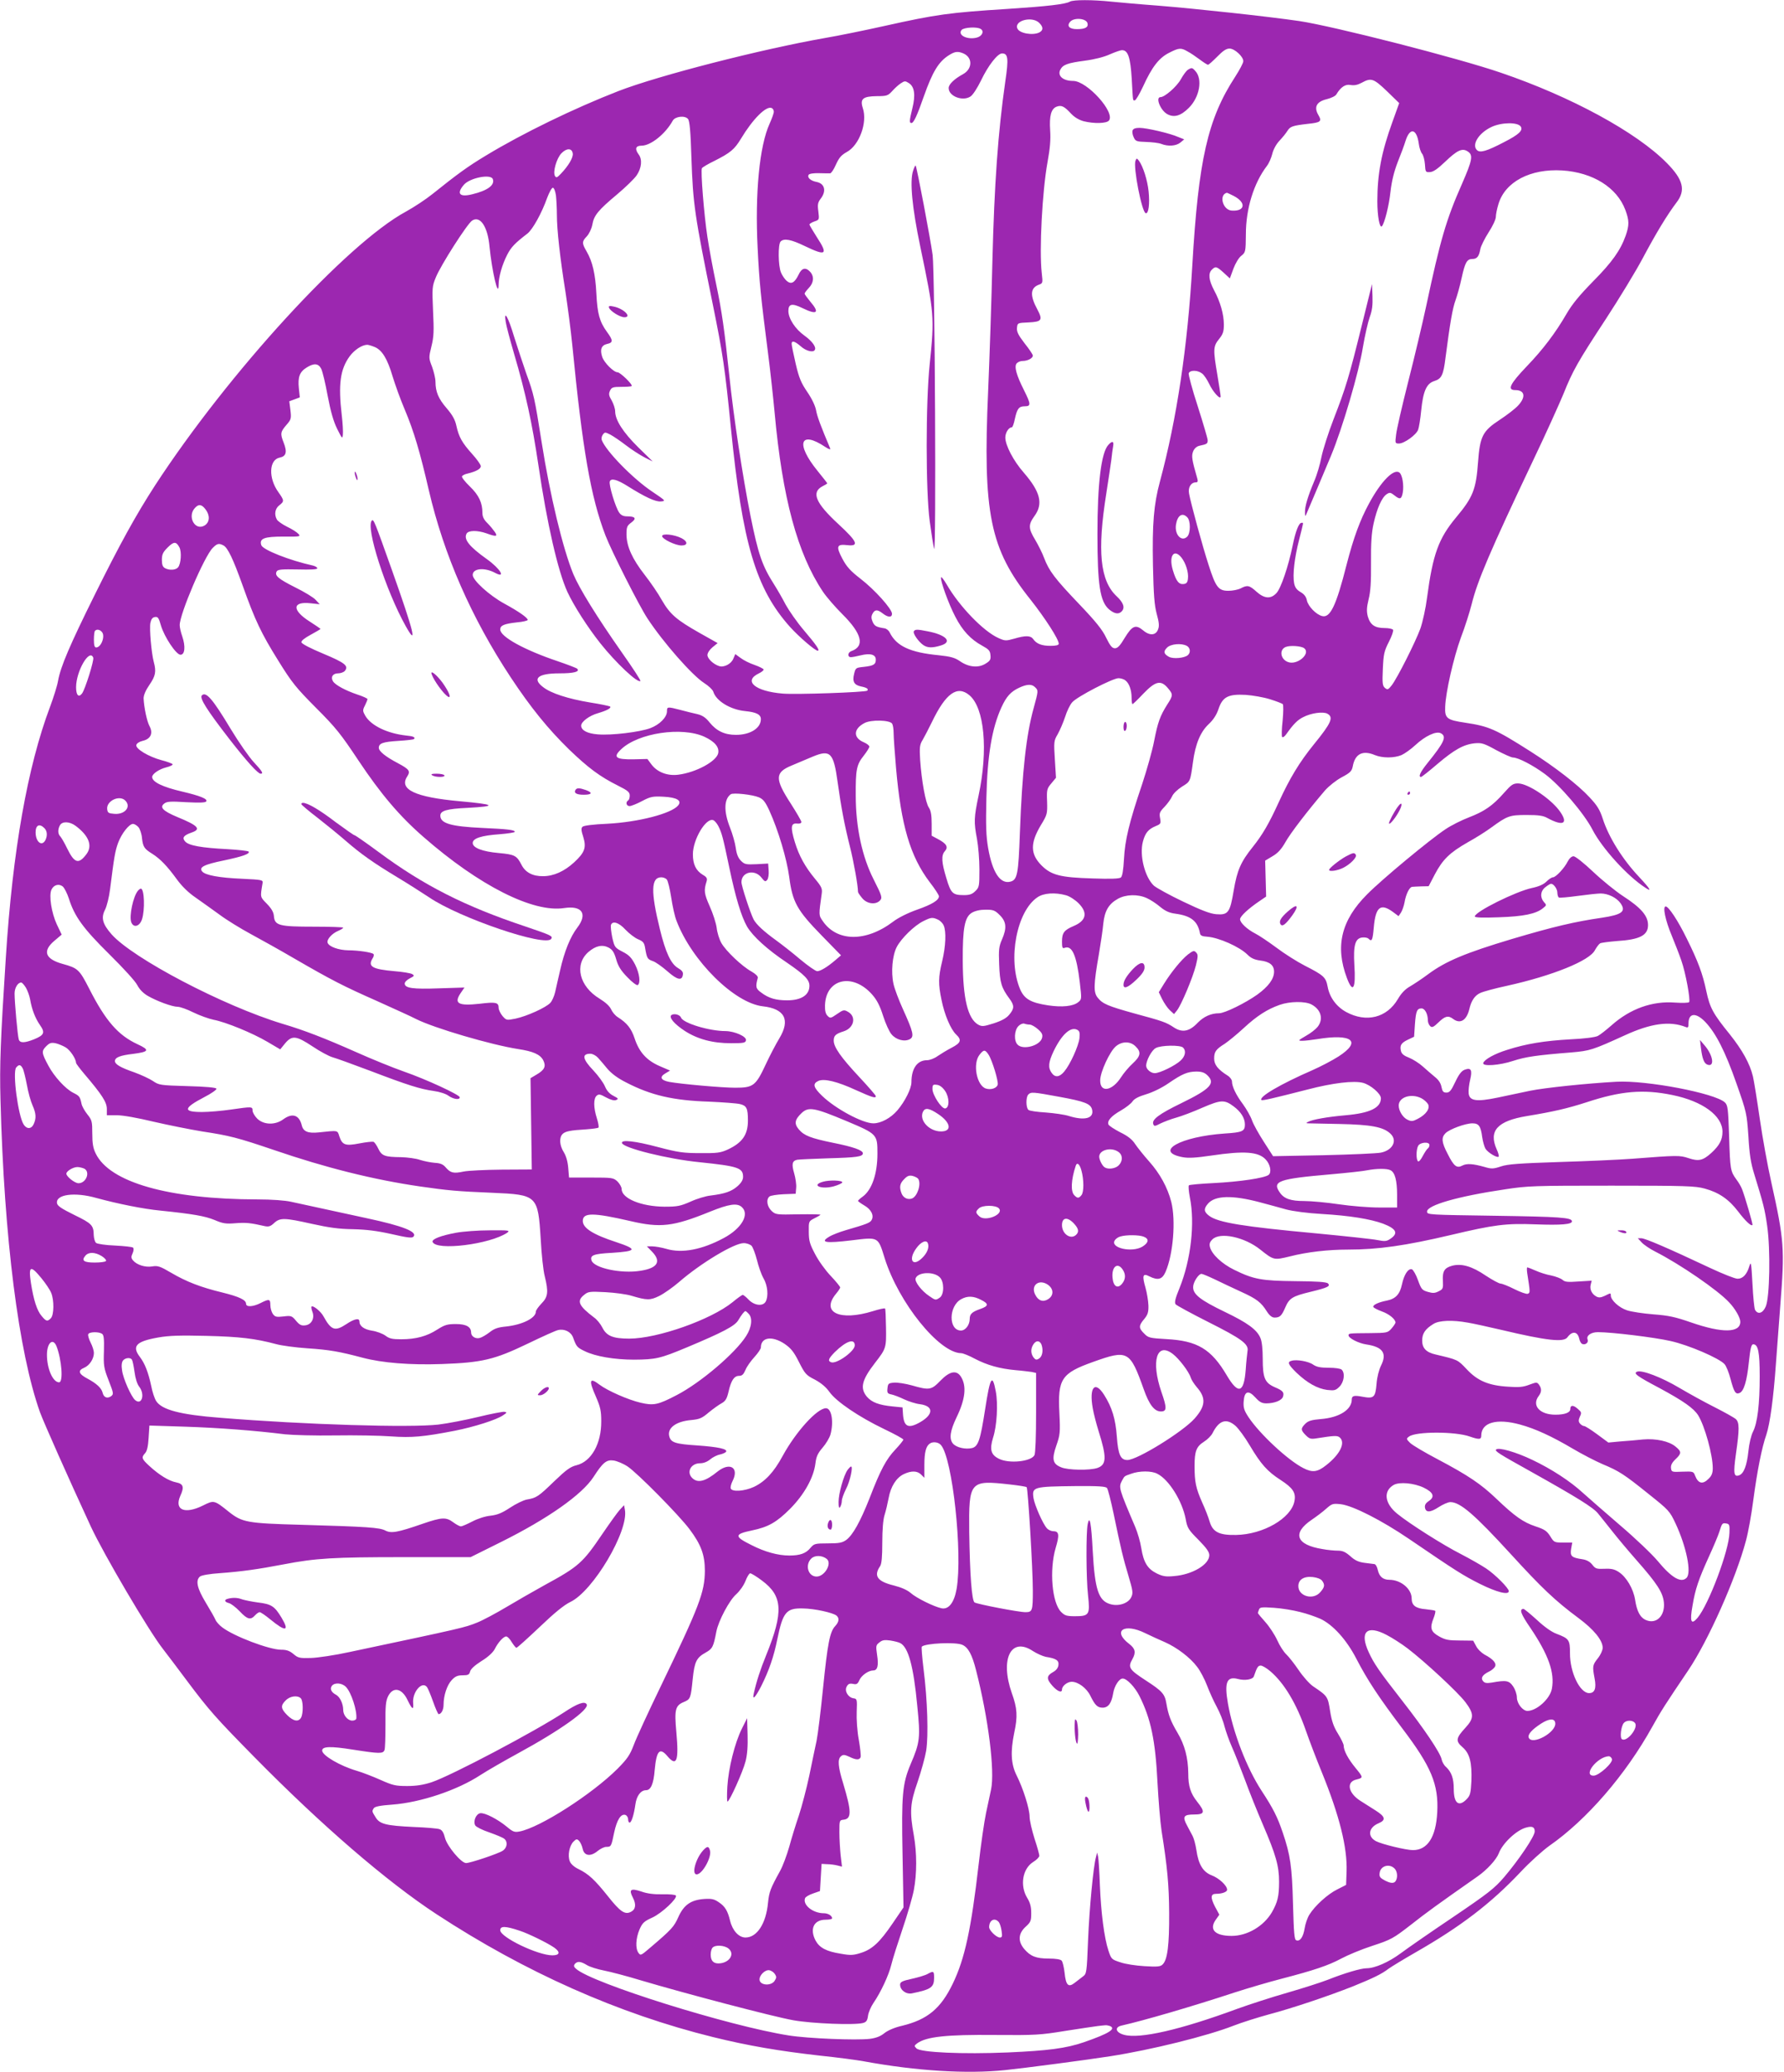 <?xml version="1.0" standalone="no"?>
<!DOCTYPE svg PUBLIC "-//W3C//DTD SVG 20010904//EN"
 "http://www.w3.org/TR/2001/REC-SVG-20010904/DTD/svg10.dtd">
<svg version="1.0" xmlns="http://www.w3.org/2000/svg"
 width="1102pt" height="1280pt" viewBox="0 0 1102 1280"
 preserveAspectRatio="xMidYMid meet">
<g transform="translate(0,1280) scale(0.1,-0.1)"
fill="#9c27b0" stroke="none">
<path d="M6609 12790 c-27 -16 -138 -29 -384 -45 -363 -23 -441 -34 -760 -105
-121 -27 -287 -61 -370 -75 -388 -68 -1026 -231 -1276 -328 -272 -106 -590
-260 -819 -399 -111 -67 -173 -112 -329 -237 -41 -33 -114 -81 -163 -108 -365
-197 -1097 -996 -1551 -1693 -117 -181 -217 -362 -372 -675 -155 -313 -210
-442 -226 -529 -5 -31 -28 -104 -50 -163 -139 -369 -231 -889 -273 -1548 -33
-511 -39 -667 -33 -880 22 -854 112 -1559 244 -1930 24 -65 174 -403 314 -706
79 -170 358 -645 446 -757 24 -31 90 -118 145 -192 139 -186 182 -234 418
-474 417 -424 820 -771 1125 -971 549 -360 1126 -616 1709 -760 219 -54 407
-86 663 -115 106 -11 227 -27 270 -35 320 -59 635 -79 873 -54 125 13 504 63
645 85 258 40 603 126 764 189 51 20 150 51 219 70 144 38 367 113 521 174
123 50 175 75 218 108 18 13 92 58 165 100 280 160 467 303 651 498 55 59 136
132 178 162 231 161 470 438 634 733 56 101 80 138 223 350 123 182 295 568
357 802 14 51 34 163 45 248 24 181 53 328 81 407 22 66 44 224 59 438 6 83
18 245 27 360 28 352 24 403 -56 763 -22 98 -54 274 -71 392 -17 118 -36 235
-42 260 -19 79 -65 162 -143 260 -104 128 -123 164 -145 267 -22 106 -51 184
-120 323 -55 113 -113 200 -131 200 -20 0 -2 -86 37 -179 19 -47 47 -117 60
-156 26 -73 57 -242 48 -256 -3 -5 -42 -6 -87 -3 -141 11 -277 -38 -392 -140
-33 -29 -71 -59 -85 -66 -15 -8 -83 -17 -170 -21 -159 -9 -272 -27 -390 -65
-78 -24 -140 -59 -148 -81 -7 -23 101 -15 185 13 77 25 145 35 358 52 117 10
132 15 332 106 161 74 277 90 376 51 14 -6 17 -2 17 22 0 65 45 70 103 10 66
-69 124 -183 193 -380 63 -179 64 -185 74 -327 6 -108 15 -166 35 -230 57
-186 66 -218 81 -324 21 -145 16 -442 -9 -498 -18 -42 -49 -51 -66 -20 -5 9
-12 82 -16 162 -7 128 -9 141 -19 108 -15 -51 -40 -78 -73 -78 -16 0 -91 30
-168 66 -261 123 -403 184 -426 184 l-22 0 24 -26 c13 -14 51 -40 83 -56 152
-77 388 -239 457 -314 38 -40 69 -95 69 -120 0 -69 -111 -71 -304 -4 -98 34
-139 43 -233 50 -63 5 -136 16 -163 25 -49 16 -100 63 -100 91 0 17 0 17 -38
-2 -24 -11 -36 -12 -51 -4 -28 15 -43 45 -35 74 l6 24 -81 -5 c-67 -5 -85 -3
-99 10 -10 9 -42 21 -70 27 -29 5 -72 19 -96 30 -25 11 -48 20 -52 20 -3 0 -3
-17 0 -37 18 -117 19 -120 3 -126 -8 -3 -45 10 -83 29 -37 19 -76 34 -85 34
-9 0 -50 22 -91 49 -85 58 -150 77 -209 61 -47 -13 -60 -34 -56 -96 2 -44 0
-49 -27 -62 -23 -12 -36 -12 -67 -3 -35 10 -40 17 -60 72 -12 34 -29 63 -37
67 -23 8 -49 -32 -62 -93 -13 -61 -39 -89 -93 -100 -52 -10 -88 -27 -84 -39 2
-6 26 -18 53 -28 45 -16 84 -48 84 -69 0 -4 -11 -21 -24 -36 -24 -27 -27 -28
-133 -29 -130 -1 -133 -1 -133 -14 0 -17 62 -49 110 -56 101 -15 129 -54 91
-130 -13 -26 -25 -72 -28 -114 -7 -84 -17 -92 -87 -79 -52 10 -66 6 -66 -17 0
-63 -77 -112 -191 -121 -58 -5 -78 -11 -96 -29 -29 -29 -29 -39 3 -71 22 -22
31 -25 67 -19 108 17 127 18 142 6 38 -32 4 -104 -83 -172 -54 -43 -85 -47
-141 -18 -95 48 -270 211 -339 315 -27 41 -32 58 -30 94 4 66 28 76 72 28 26
-29 41 -37 68 -37 50 0 96 18 103 41 9 27 -1 38 -51 59 -61 27 -74 57 -74 175
0 58 -5 108 -14 128 -21 52 -80 95 -222 163 -149 72 -194 107 -194 152 0 30
33 82 52 82 6 0 42 -15 82 -34 39 -19 111 -53 161 -76 97 -44 125 -65 161
-123 16 -25 32 -37 47 -37 33 0 44 11 66 62 25 58 44 70 156 97 107 26 125 35
108 52 -9 9 -69 13 -200 14 -210 2 -259 11 -379 70 -76 37 -139 96 -150 141
-5 19 -1 31 15 47 47 47 199 15 296 -63 83 -66 84 -66 183 -42 105 27 235 42
358 42 186 0 355 24 635 90 270 64 341 73 524 66 159 -6 227 0 225 19 -1 23
-74 28 -475 34 -411 6 -420 6 -420 26 0 39 189 94 480 137 141 22 182 23 660
23 459 0 517 -2 575 -18 88 -24 149 -66 207 -142 44 -58 80 -92 88 -83 4 4
-46 174 -64 221 -6 16 -22 43 -35 60 -37 51 -39 62 -45 264 -6 175 -8 194 -26
212 -60 57 -483 138 -670 128 -181 -10 -443 -37 -535 -56 -52 -11 -142 -30
-199 -42 -130 -27 -174 -21 -179 26 -2 17 2 54 9 83 15 62 6 78 -34 63 -19 -7
-36 -29 -58 -76 -25 -53 -35 -65 -54 -65 -20 0 -25 7 -31 35 -4 23 -18 44 -41
62 -19 16 -52 44 -74 64 -22 20 -60 44 -84 54 -32 12 -47 24 -51 41 -9 35 1
51 43 71 l38 18 5 75 c6 84 13 100 41 100 21 0 39 -35 39 -74 0 -13 7 -29 15
-36 11 -10 21 -5 51 24 40 39 60 44 90 21 44 -33 83 -9 100 60 12 53 34 85 67
100 18 9 93 29 167 45 280 62 510 155 542 220 10 18 24 37 32 42 7 4 54 10
102 14 143 9 194 35 194 99 0 57 -43 107 -156 180 -44 29 -127 96 -183 149
-57 54 -110 96 -121 96 -12 0 -26 -13 -36 -32 -20 -41 -74 -98 -91 -98 -8 0
-26 -12 -40 -26 -18 -18 -47 -31 -90 -40 -99 -21 -353 -147 -353 -176 0 -7 49
-9 148 -5 153 5 230 21 273 56 23 18 23 20 6 38 -25 29 -22 68 9 92 15 12 30
21 35 21 16 0 39 -32 39 -55 0 -13 4 -26 9 -30 5 -3 58 2 117 10 59 8 123 15
142 15 45 0 98 -26 122 -60 36 -51 10 -71 -116 -90 -166 -24 -298 -55 -554
-131 -287 -86 -410 -137 -520 -219 -36 -27 -86 -60 -110 -74 -30 -17 -54 -42
-75 -78 -68 -116 -195 -148 -320 -80 -60 33 -102 90 -114 156 -11 58 -23 70
-141 130 -47 24 -126 74 -175 111 -50 37 -108 76 -130 87 -51 26 -95 67 -95
89 0 18 52 66 120 112 l41 28 -3 111 -3 111 45 27 c33 19 55 43 80 87 32 57
136 192 244 319 26 29 69 63 104 82 53 28 62 38 68 67 14 78 61 102 137 70 47
-19 118 -19 164 0 20 9 58 36 85 61 61 57 129 89 158 74 38 -20 22 -55 -82
-184 -45 -56 -59 -86 -40 -86 4 0 50 36 101 80 105 89 162 121 231 128 42 4
58 -1 132 -42 47 -25 94 -46 104 -46 32 0 124 -48 197 -102 93 -69 242 -243
294 -344 60 -116 217 -288 326 -358 43 -29 32 -9 -37 65 -103 109 -189 246
-226 362 -18 55 -34 81 -82 132 -71 77 -214 187 -363 282 -217 138 -257 156
-404 178 -114 17 -127 27 -124 98 3 91 52 304 97 428 25 65 54 157 66 204 35
144 113 327 380 890 79 165 162 350 187 410 58 145 88 198 263 465 81 124 184
293 228 376 83 156 150 266 208 343 58 75 42 141 -60 244 -187 190 -591 410
-1026 558 -265 91 -1036 288 -1245 319 -191 28 -634 76 -870 95 -110 8 -241
20 -292 25 -114 12 -233 12 -254 0z m109 -135 c5 -24 -15 -35 -66 -35 -46 0
-64 19 -42 45 24 29 102 22 108 -10z m-300 5 c27 -26 28 -46 3 -60 -41 -21
-126 -6 -137 25 -19 48 90 76 134 35z m-360 -39 c23 -14 9 -44 -23 -53 -59
-16 -122 15 -95 47 14 16 96 21 118 6z m1278 -139 c18 -9 51 -32 74 -49 24
-18 47 -33 52 -33 5 0 30 23 57 50 35 36 56 50 76 50 31 0 85 -49 85 -78 0
-11 -23 -54 -50 -96 -170 -261 -227 -513 -265 -1166 -29 -503 -96 -949 -200
-1335 -38 -141 -48 -260 -43 -518 4 -185 9 -246 23 -299 14 -50 17 -75 9 -95
-13 -39 -52 -42 -92 -8 -47 39 -68 30 -114 -45 -29 -49 -44 -65 -61 -65 -17 0
-29 14 -54 65 -23 49 -64 100 -166 207 -151 158 -187 206 -217 285 -11 30 -36
80 -55 112 -43 71 -44 94 -5 148 55 75 37 149 -66 268 -64 73 -114 169 -114
217 0 30 21 63 40 63 5 0 13 23 19 52 14 64 25 78 62 78 38 0 37 14 -5 98 -48
95 -62 147 -46 167 7 8 23 15 37 15 31 0 63 17 63 33 0 7 -23 41 -51 76 -39
51 -49 71 -47 95 3 31 3 31 71 34 82 4 90 14 55 80 -47 87 -44 133 9 153 25 9
25 11 18 72 -16 143 3 505 36 687 15 82 20 137 16 194 -6 91 6 134 40 147 29
11 47 3 90 -44 21 -22 48 -38 77 -46 64 -16 141 -14 156 4 41 50 -135 245
-221 245 -63 0 -99 32 -79 70 16 31 46 41 151 55 61 8 119 23 154 39 32 14 66
26 76 26 37 0 52 -45 60 -179 8 -144 6 -131 19 -131 6 0 29 39 51 86 55 121
99 177 161 208 61 31 73 32 114 8z m-1383 -13 c56 -26 54 -95 -4 -127 -55 -30
-89 -63 -89 -86 0 -51 87 -84 135 -52 15 10 42 52 65 99 44 92 102 167 130
167 37 0 41 -31 20 -172 -45 -314 -68 -632 -80 -1118 -5 -223 -17 -580 -26
-793 -34 -758 11 -979 262 -1292 89 -113 174 -244 174 -272 0 -9 -17 -13 -51
-13 -54 0 -86 12 -107 42 -16 22 -47 23 -118 2 -50 -14 -56 -14 -96 4 -93 41
-243 197 -320 331 -18 30 -33 50 -35 44 -6 -18 46 -163 88 -243 44 -86 96
-141 166 -179 40 -22 49 -31 51 -58 3 -28 -2 -36 -30 -53 -44 -28 -105 -22
-158 15 -32 22 -57 29 -132 37 -176 17 -260 56 -302 140 -6 13 -20 24 -31 26
-52 8 -63 14 -75 41 -9 22 -9 34 0 50 14 26 30 27 63 1 32 -25 57 -26 57 -2 0
30 -108 150 -194 216 -63 49 -86 74 -113 125 -40 76 -35 91 32 83 74 -8 61 22
-56 130 -142 131 -169 197 -98 234 16 8 29 16 29 18 0 2 -27 36 -60 77 -137
168 -109 253 49 147 23 -15 33 -17 29 -8 -57 135 -80 196 -87 235 -5 28 -26
72 -54 113 -38 56 -51 85 -72 175 -14 60 -25 115 -25 123 0 22 19 17 57 -16
31 -28 76 -40 86 -22 11 17 -16 54 -63 88 -58 41 -100 106 -100 153 0 44 22
49 86 18 92 -45 109 -30 49 40 -19 23 -35 45 -35 49 0 4 12 20 26 35 31 32 34
71 9 99 -28 31 -53 25 -72 -17 -25 -51 -46 -62 -74 -38 -12 11 -28 34 -35 52
-17 40 -19 174 -2 191 21 21 64 13 149 -28 133 -64 146 -54 74 56 -24 38 -45
73 -45 77 0 4 14 13 31 19 30 10 30 11 24 62 -6 43 -3 55 14 78 37 47 26 94
-25 104 -37 7 -59 27 -49 44 4 7 31 11 64 10 31 -1 62 -1 69 -1 7 1 23 25 36
55 19 42 33 58 67 77 77 42 128 181 99 270 -19 58 -1 74 87 75 61 0 68 3 94
31 15 17 39 39 53 48 24 16 28 16 51 1 34 -22 41 -73 21 -154 -19 -78 -20 -92
-6 -92 14 0 36 48 76 163 55 156 93 218 159 258 35 22 54 23 88 8z m2614 -232
l76 -74 -41 -114 c-68 -187 -94 -321 -94 -493 0 -90 14 -167 28 -154 16 17 44
127 53 212 8 69 22 125 45 185 19 47 41 106 48 130 27 86 69 77 82 -16 3 -26
13 -54 20 -62 8 -9 16 -39 18 -66 3 -48 4 -50 32 -48 20 1 48 21 91 62 77 74
108 88 142 65 34 -22 28 -53 -37 -202 -96 -217 -133 -343 -220 -752 -23 -107
-73 -318 -111 -467 -38 -150 -72 -297 -75 -328 -7 -54 -6 -55 18 -55 32 0 106
53 118 85 5 13 14 67 19 120 12 119 33 166 81 181 45 14 56 37 69 143 28 216
44 308 62 356 10 28 28 91 38 139 21 96 33 116 66 116 28 0 41 15 49 60 3 19
27 66 51 104 25 38 45 81 45 96 0 14 7 50 16 79 41 138 197 220 394 208 189
-12 338 -105 390 -244 24 -65 25 -93 2 -159 -32 -90 -84 -164 -202 -283 -84
-86 -128 -139 -164 -201 -67 -116 -145 -219 -242 -320 -107 -112 -126 -150
-74 -150 59 0 67 -42 18 -95 -18 -20 -69 -59 -113 -88 -107 -70 -123 -102
-135 -263 -12 -168 -32 -217 -135 -340 -109 -131 -144 -227 -180 -497 -8 -64
-27 -150 -41 -190 -31 -85 -144 -309 -178 -352 -21 -26 -25 -28 -41 -15 -15
13 -17 28 -13 117 4 91 8 110 37 167 18 35 30 69 26 75 -3 6 -27 11 -53 11
-60 0 -88 20 -103 72 -8 33 -7 54 5 105 12 46 16 107 15 226 -1 121 3 185 16
243 20 91 51 162 81 181 18 12 24 11 47 -7 35 -28 44 -25 52 16 8 45 -2 109
-20 124 -34 28 -114 -53 -188 -190 -56 -103 -96 -212 -139 -379 -64 -253 -101
-330 -151 -317 -37 9 -86 60 -94 96 -4 22 -16 39 -39 52 -24 14 -35 29 -40 55
-10 52 2 156 31 269 29 115 28 104 15 104 -17 0 -37 -52 -55 -140 -26 -127
-72 -264 -100 -294 -35 -38 -75 -35 -124 9 -43 39 -56 42 -97 20 -16 -8 -50
-15 -76 -15 -61 0 -78 21 -122 159 -38 116 -111 385 -121 442 -7 38 12 69 42
69 11 0 14 6 9 23 -34 119 -37 139 -26 168 8 19 22 31 39 35 47 10 51 13 51
34 0 11 -28 105 -61 209 -34 104 -59 197 -56 205 8 21 56 20 83 -2 12 -9 31
-38 43 -63 23 -50 71 -103 71 -78 0 8 -9 67 -20 132 -27 159 -26 177 10 222
25 31 30 47 30 90 0 63 -22 141 -61 213 -32 61 -37 103 -13 126 22 22 29 21
73 -19 l38 -35 22 60 c13 34 33 68 49 80 26 21 27 24 28 133 0 158 49 316 130
422 13 17 27 50 33 74 6 26 23 58 43 80 19 20 42 48 51 63 17 27 32 32 127 43
78 8 87 15 64 54 -29 49 -12 83 51 98 28 7 55 20 60 30 27 45 55 64 87 58 23
-4 44 0 68 13 60 33 74 28 157 -51z m-3787 -127 c0 -10 -12 -43 -26 -74 -63
-138 -91 -432 -74 -768 10 -208 20 -306 64 -648 14 -107 32 -274 41 -370 48
-527 141 -870 298 -1105 22 -33 76 -95 119 -138 123 -122 142 -200 56 -230
-22 -8 -24 -37 -2 -37 8 0 35 5 59 11 60 15 95 6 95 -26 0 -30 -13 -38 -75
-45 -48 -5 -50 -6 -59 -43 -12 -48 0 -69 43 -78 36 -7 48 -16 38 -26 -10 -10
-441 -25 -522 -18 -171 14 -246 78 -147 125 17 8 30 19 29 24 -2 5 -27 18 -56
28 -30 10 -68 29 -86 43 l-33 24 -12 -28 c-13 -33 -58 -56 -88 -46 -35 11 -72
46 -72 68 0 13 13 33 31 48 l32 26 -112 63 c-143 81 -182 115 -233 203 -22 40
-70 110 -106 156 -77 99 -111 175 -112 248 0 47 3 55 30 75 34 25 25 38 -27
38 -22 0 -37 7 -48 23 -23 32 -66 174 -58 193 8 21 44 12 108 -28 111 -70 175
-99 207 -96 32 3 31 4 -52 60 -119 79 -288 252 -313 320 -3 9 0 24 7 33 12 16
14 16 46 0 19 -10 63 -40 98 -67 35 -27 87 -60 114 -74 l50 -25 -90 88 c-93
92 -142 168 -142 222 0 16 -10 46 -21 66 -18 30 -20 41 -11 61 10 21 18 24 70
24 32 0 61 2 64 5 8 9 -71 85 -87 85 -24 0 -83 59 -95 95 -15 46 -5 72 30 80
38 8 38 22 -1 75 -45 62 -59 112 -65 235 -6 122 -24 199 -60 261 -30 51 -30
62 1 94 14 15 29 46 34 72 10 58 36 89 154 188 51 43 105 95 120 117 30 44 36
98 12 129 -25 34 -19 54 18 54 57 0 148 73 193 155 15 26 75 33 94 10 10 -12
16 -75 21 -238 10 -290 19 -353 133 -912 61 -301 74 -386 111 -760 71 -712
154 -992 365 -1228 55 -61 155 -147 171 -147 16 0 -7 34 -86 127 -41 48 -91
120 -112 158 -20 39 -52 94 -71 124 -74 116 -98 186 -146 424 -48 241 -104
607 -131 867 -30 282 -45 392 -81 564 -20 94 -44 225 -54 291 -21 137 -43 412
-34 426 3 5 37 26 77 45 99 50 124 71 164 137 74 123 155 203 189 190 8 -3 14
-13 14 -23z m4614 -92 c15 -24 -11 -49 -103 -96 -109 -57 -149 -68 -168 -49
-34 34 13 107 91 143 62 29 162 30 180 2z m-5856 -166 c4 -25 -27 -77 -74
-126 -23 -24 -28 -26 -36 -13 -14 25 10 109 40 140 32 33 65 33 70 -1z m-494
-158 c14 -37 -31 -71 -126 -94 -79 -20 -100 3 -53 58 36 43 166 69 179 36z
m390 -100 c3 -26 6 -81 6 -123 0 -89 19 -262 54 -481 13 -86 32 -230 41 -320
63 -646 114 -941 205 -1178 38 -98 207 -433 259 -512 97 -148 276 -352 351
-400 27 -17 52 -41 56 -53 17 -57 105 -111 196 -120 70 -7 98 -21 98 -50 0
-56 -66 -97 -154 -97 -70 0 -120 24 -163 77 -23 29 -43 43 -75 51 -24 5 -71
17 -105 26 -81 21 -83 20 -83 -8 0 -37 -45 -83 -104 -105 -66 -24 -239 -45
-323 -38 -65 5 -103 25 -103 54 0 24 50 62 104 77 57 17 83 32 75 41 -4 3 -59
15 -124 25 -137 23 -242 57 -290 95 -70 53 -32 85 100 85 90 0 129 10 110 29
-6 5 -59 25 -120 46 -205 69 -355 151 -355 196 0 25 23 35 103 44 37 3 67 11
67 15 0 13 -55 52 -145 101 -93 51 -195 144 -195 177 0 41 73 48 138 13 70
-37 32 26 -51 85 -108 77 -144 122 -125 157 11 21 66 22 123 2 60 -22 71 -20
52 8 -9 13 -29 38 -46 55 -22 21 -31 40 -31 63 0 63 -22 110 -78 164 -30 29
-52 57 -48 63 3 5 18 13 33 16 54 13 83 29 83 46 0 9 -24 43 -54 76 -62 69
-82 105 -97 174 -8 37 -24 66 -60 108 -51 59 -69 102 -69 164 0 20 -10 61 -21
92 -21 54 -21 56 -4 126 15 60 16 95 10 219 -6 142 -6 151 17 207 30 75 194
331 224 351 50 33 97 -37 108 -162 15 -152 55 -322 56 -235 0 49 22 126 53
186 24 47 48 72 125 131 32 25 88 125 122 221 13 34 28 62 35 62 7 0 15 -20
19 -46z m4186 -4 c80 -41 72 -97 -12 -91 -55 4 -80 97 -30 110 1 1 20 -8 42
-19z m-5305 -934 c45 -19 78 -72 110 -181 15 -49 48 -142 75 -205 57 -135 94
-261 149 -499 93 -400 263 -788 506 -1156 123 -186 230 -318 361 -446 118
-113 188 -166 302 -223 60 -30 72 -40 72 -61 0 -13 -4 -27 -10 -30 -17 -11
-11 -35 9 -35 10 0 45 14 77 31 53 28 66 30 131 27 84 -4 117 -24 92 -54 -41
-50 -245 -103 -436 -113 -89 -4 -147 -11 -155 -19 -9 -9 -8 -23 5 -63 20 -66
9 -96 -57 -157 -60 -55 -126 -85 -191 -85 -64 -1 -110 23 -134 71 -29 56 -41
63 -140 72 -101 9 -161 32 -161 62 0 29 54 46 164 54 53 4 96 11 96 15 0 12
-47 17 -200 24 -195 9 -260 28 -260 76 0 30 38 42 167 48 187 10 175 21 -47
41 -276 25 -378 73 -324 154 20 32 13 43 -58 81 -78 41 -118 74 -118 95 0 28
25 37 123 43 49 3 91 8 94 11 11 11 -4 18 -49 22 -116 13 -215 61 -251 121
-17 30 -18 35 -3 64 9 18 16 36 16 40 0 4 -28 17 -62 28 -74 25 -137 59 -151
82 -16 26 -1 49 31 49 16 0 35 7 42 15 25 31 2 50 -132 106 -79 33 -134 61
-136 71 -2 9 19 26 58 47 33 18 60 34 60 35 0 2 -29 22 -65 45 -113 71 -111
127 4 114 l56 -6 -25 27 c-13 15 -71 50 -128 78 -105 53 -128 73 -112 99 8 11
33 13 130 11 79 -2 120 0 120 7 0 6 -12 13 -27 17 -145 32 -309 97 -319 126
-13 41 17 53 136 53 104 -1 109 0 93 17 -9 10 -40 30 -70 44 -30 15 -58 35
-63 45 -17 31 -11 67 15 87 32 25 31 30 -5 81 -63 87 -59 201 8 214 40 8 47
34 24 93 -22 56 -20 66 20 112 26 30 28 37 22 88 l-7 55 33 12 32 12 -6 57
c-7 69 5 101 49 128 45 28 72 25 89 -8 8 -15 26 -90 40 -167 19 -99 36 -159
59 -205 30 -60 32 -63 35 -35 2 16 -1 71 -7 121 -22 188 -10 282 49 363 29 39
75 70 108 71 7 0 28 -6 47 -14z m-1046 -1002 c29 -37 27 -79 -3 -99 -61 -40
-113 56 -60 109 22 23 40 20 63 -10z m6065 -50 c21 -21 21 -97 0 -119 -35 -35
-79 11 -70 73 9 58 39 78 70 46z m-6226 -185 c15 -28 10 -102 -8 -124 -14 -17
-53 -20 -81 -5 -14 8 -19 21 -19 51 0 33 6 47 35 76 38 38 53 39 73 2z m273
11 c26 -15 58 -80 117 -245 78 -219 116 -298 220 -465 86 -139 111 -169 234
-293 122 -122 153 -161 262 -325 138 -207 253 -343 401 -472 344 -301 678
-470 870 -440 111 17 146 -36 81 -121 -43 -56 -80 -147 -106 -263 -12 -50 -25
-111 -31 -136 -6 -25 -19 -55 -30 -66 -27 -29 -144 -82 -214 -97 -56 -11 -57
-11 -81 16 -13 16 -24 39 -24 51 0 33 -17 37 -115 25 -134 -15 -163 1 -120 65
l24 35 -157 -5 c-162 -6 -212 1 -212 30 0 9 14 23 32 32 28 14 29 17 14 26
-10 6 -59 14 -109 18 -138 12 -167 29 -135 80 7 10 9 22 5 26 -10 10 -93 23
-155 23 -60 1 -119 22 -128 46 -8 20 27 59 67 75 16 7 29 15 29 19 0 3 -82 6
-182 6 -214 0 -241 7 -246 65 -2 25 -15 47 -44 77 -42 43 -41 38 -26 128 3 19
-4 20 -127 26 -141 6 -227 22 -246 45 -22 26 11 43 133 68 118 25 163 41 154
55 -3 4 -63 11 -133 15 -157 8 -237 22 -259 47 -21 23 -10 38 38 55 63 21 44
43 -88 97 -88 37 -110 60 -79 83 16 13 41 14 136 8 83 -4 118 -3 123 5 10 15
-36 34 -146 60 -125 29 -188 60 -188 91 0 19 43 48 86 59 25 6 43 15 40 20 -3
4 -34 16 -70 25 -80 22 -159 70 -154 93 2 10 18 21 39 26 50 11 66 47 43 90
-17 32 -34 115 -37 172 0 20 12 49 36 84 38 55 43 82 27 141 -15 57 -28 207
-21 242 5 23 13 34 28 36 18 3 24 -5 37 -52 21 -71 94 -181 121 -181 27 0 32
51 11 113 -9 25 -16 56 -16 70 0 69 152 425 204 477 28 28 38 30 67 15z m5918
-76 c26 -34 44 -91 39 -129 -2 -23 -9 -31 -26 -33 -30 -4 -47 18 -67 85 -27
89 7 137 54 77z m-6669 -459 c21 -25 -5 -95 -36 -95 -10 0 -14 14 -14 48 0 27
3 52 7 55 11 11 30 8 43 -8z m6701 -85 c22 -12 25 -42 6 -58 -22 -18 -90 -24
-116 -10 -33 18 -36 33 -12 57 23 23 88 29 122 11z m724 -14 c45 -33 -42 -108
-99 -86 -47 17 -55 77 -14 93 27 11 95 6 113 -7z m-7479 -59 c6 -17 -50 -195
-69 -221 -21 -28 -37 -11 -37 38 0 100 83 242 106 183z m6376 -141 c23 -17 38
-59 38 -107 0 -21 2 -39 6 -39 3 0 33 29 67 65 75 78 108 85 151 34 33 -39 33
-45 -4 -102 -44 -70 -58 -108 -81 -226 -11 -58 -45 -178 -74 -266 -81 -239
-106 -346 -112 -462 -4 -69 -10 -106 -19 -114 -10 -8 -63 -10 -176 -6 -198 6
-254 20 -315 81 -69 70 -70 137 -3 249 39 64 40 69 38 145 -3 73 -1 80 26 112
l29 35 -7 113 c-7 108 -6 116 17 155 13 23 34 71 46 107 11 36 31 77 44 91 28
34 251 149 286 149 14 0 34 -6 43 -14z m-558 -42 c21 -20 20 -22 -9 -129 -46
-165 -71 -392 -85 -770 -9 -257 -16 -291 -59 -302 -63 -16 -111 58 -137 207
-13 75 -15 139 -11 310 6 263 34 431 93 560 31 68 58 97 109 121 49 23 79 24
99 3z m-406 -49 c93 -78 117 -338 57 -619 -29 -138 -30 -164 -10 -269 8 -43
15 -128 15 -188 0 -103 -1 -111 -25 -134 -19 -19 -35 -25 -70 -25 -70 0 -81
10 -109 104 -30 98 -33 142 -9 168 22 25 10 46 -43 74 l-39 21 0 74 c0 53 -5
81 -17 99 -21 30 -45 166 -54 293 -5 82 -3 96 16 127 11 19 37 69 57 110 85
177 156 228 231 165z m1857 -25 c39 -12 74 -26 79 -30 4 -5 4 -49 -1 -102 -6
-51 -7 -97 -3 -101 4 -5 16 3 26 18 44 62 69 87 103 104 49 26 123 36 150 22
40 -22 26 -56 -84 -191 -89 -110 -148 -208 -215 -354 -62 -136 -102 -204 -162
-279 -73 -91 -96 -143 -117 -267 -23 -138 -34 -154 -108 -148 -38 3 -92 24
-205 78 -84 40 -165 85 -180 98 -56 52 -91 188 -68 273 14 53 33 76 78 95 32
13 34 16 28 49 -6 31 -3 39 28 71 18 19 39 48 46 64 7 17 33 42 61 60 52 32
51 29 68 151 15 113 46 187 97 235 29 27 49 58 61 94 25 75 60 93 168 87 44
-3 112 -15 150 -27z m-2334 -151 c5 -8 9 -34 9 -59 0 -25 7 -121 15 -215 31
-354 87 -545 208 -705 32 -41 57 -80 57 -87 0 -24 -41 -50 -135 -83 -57 -20
-117 -50 -148 -74 -168 -127 -347 -125 -435 4 -25 36 -25 35 -6 170 4 30 -1
42 -41 90 -62 75 -99 142 -125 227 -28 92 -25 119 13 115 17 -2 27 2 27 10 0
7 -30 58 -65 113 -100 154 -99 193 6 236 35 15 93 39 128 54 110 46 130 26
155 -156 22 -157 42 -264 76 -399 24 -95 50 -243 50 -280 0 -5 12 -22 26 -39
29 -35 81 -42 108 -16 18 18 15 28 -37 131 -71 139 -111 322 -111 519 -1 160
5 191 49 246 19 24 35 50 35 56 0 7 -15 19 -34 27 -67 28 -65 83 4 119 41 22
157 19 171 -4z m-1159 -81 c64 -30 93 -65 84 -103 -13 -50 -137 -117 -245
-131 -67 -9 -130 15 -166 62 l-26 35 -84 -2 c-113 -2 -131 13 -77 63 106 100
375 140 514 76z m336 -374 c26 -11 39 -27 64 -81 56 -123 108 -299 123 -410
20 -156 48 -206 199 -361 l121 -124 -35 -30 c-49 -42 -92 -68 -112 -68 -10 0
-57 33 -105 73 -48 41 -115 93 -148 117 -76 55 -123 98 -140 130 -21 42 -75
206 -75 230 0 63 81 82 123 29 20 -26 25 -28 36 -15 7 8 11 34 9 58 l-3 43
-72 -4 c-65 -3 -74 -1 -96 21 -17 17 -27 41 -32 79 -4 30 -20 87 -36 127 -39
99 -37 175 5 205 15 11 134 -2 174 -19z m-3914 -20 c38 -38 -2 -87 -67 -82
-37 3 -42 6 -45 29 -6 51 76 90 112 53z m3663 -157 c22 -43 29 -71 68 -257 39
-186 74 -302 110 -365 36 -60 123 -140 247 -223 108 -74 138 -105 138 -142 0
-57 -50 -90 -138 -90 -69 0 -114 13 -160 48 -34 24 -36 36 -21 91 2 9 -13 24
-39 39 -60 33 -158 127 -186 176 -13 23 -26 65 -29 94 -4 29 -23 89 -43 133
-35 79 -37 98 -19 155 5 17 0 26 -23 39 -43 26 -62 65 -62 127 0 92 81 228
126 211 8 -3 22 -19 31 -36z m-3970 1 c82 -61 106 -123 67 -175 -48 -64 -74
-57 -119 35 -16 34 -36 67 -42 74 -16 15 -17 43 -3 69 14 26 59 25 97 -3z
m388 -8 c9 -10 20 -41 22 -67 6 -55 14 -67 64 -98 49 -31 93 -77 151 -157 32
-44 72 -83 116 -113 37 -26 103 -73 147 -105 44 -33 132 -87 195 -121 63 -34
183 -101 265 -149 233 -135 305 -172 513 -264 106 -48 215 -97 241 -111 113
-57 465 -160 631 -186 93 -14 137 -33 156 -70 18 -37 8 -59 -42 -88 l-37 -22
4 -282 4 -282 -185 -1 c-102 -1 -209 -6 -237 -12 -61 -13 -80 -9 -110 26 -16
19 -33 26 -67 28 -25 2 -66 10 -91 18 -25 9 -78 16 -118 17 -100 1 -119 8
-140 52 -10 21 -23 40 -30 43 -7 2 -46 -2 -87 -10 -87 -17 -106 -10 -124 44
-12 38 -5 37 -127 24 -66 -7 -96 5 -105 44 -16 64 -58 78 -114 37 -50 -37
-121 -35 -161 4 -16 16 -29 39 -29 50 0 25 -3 25 -135 6 -55 -8 -135 -15 -177
-15 -120 0 -116 24 14 92 43 22 77 46 75 52 -2 7 -63 13 -179 16 -169 5 -176
6 -214 32 -21 14 -73 38 -114 53 -87 30 -120 50 -120 70 0 22 32 35 111 44
101 13 106 24 28 60 -119 55 -197 144 -298 343 -61 119 -70 127 -164 153 -108
30 -126 79 -52 142 l46 39 -30 63 c-33 71 -50 179 -33 215 14 30 47 39 71 18
10 -10 26 -42 36 -72 35 -112 89 -186 250 -345 86 -85 162 -168 173 -191 14
-27 37 -50 64 -66 57 -33 152 -68 186 -68 15 0 59 -16 97 -35 39 -19 95 -39
124 -45 75 -14 241 -82 334 -137 l78 -46 30 37 c43 51 69 48 170 -19 46 -31
102 -61 124 -67 22 -6 127 -44 233 -84 233 -89 307 -112 391 -124 37 -5 77
-18 92 -30 30 -21 69 -27 69 -9 0 15 -207 111 -345 159 -66 23 -199 77 -295
120 -194 86 -320 135 -455 175 -366 111 -924 404 -1056 553 -56 64 -66 102
-40 152 11 22 25 78 31 127 26 206 31 234 50 287 22 58 68 116 92 116 8 0 23
-9 33 -20z m-581 -6 c18 -18 20 -47 6 -75 -22 -41 -60 -10 -60 49 0 45 24 56
54 26z m3845 -318 c7 -8 19 -58 27 -110 8 -53 22 -118 33 -145 94 -247 357
-508 533 -528 136 -15 171 -84 102 -198 -20 -33 -58 -105 -84 -161 -62 -133
-77 -144 -189 -144 -82 0 -337 23 -407 36 -52 10 -62 30 -25 52 l30 18 -65 28
c-80 35 -126 86 -154 171 -20 61 -47 95 -104 131 -16 10 -34 32 -41 48 -9 20
-34 43 -71 66 -126 76 -158 210 -70 288 45 39 86 48 125 28 24 -13 34 -28 47
-72 12 -43 29 -70 69 -111 29 -31 58 -52 64 -49 19 12 12 71 -16 127 -23 44
-38 59 -77 79 -48 25 -50 28 -64 88 -7 35 -11 70 -8 78 10 27 49 15 90 -30 23
-24 58 -51 78 -59 31 -13 38 -22 43 -54 11 -64 14 -69 48 -81 18 -6 58 -35 90
-63 60 -53 90 -60 95 -21 3 16 -5 27 -31 42 -43 26 -76 96 -111 240 -57 232
-55 320 9 320 12 0 28 -6 34 -14z m2466 -97 c22 -6 56 -28 77 -49 59 -59 48
-108 -30 -141 -59 -25 -72 -42 -72 -97 0 -36 3 -43 16 -38 46 18 74 -45 94
-213 12 -103 12 -105 -9 -122 -31 -26 -100 -33 -187 -20 -106 16 -146 39 -172
98 -79 184 -22 484 107 570 38 26 108 31 176 12z m500 -18 c22 -10 59 -34 82
-54 32 -26 56 -37 95 -42 95 -13 136 -46 150 -119 2 -16 13 -21 45 -23 71 -5
200 -62 249 -111 21 -21 42 -31 78 -36 59 -7 86 -29 86 -69 0 -45 -35 -92
-104 -142 -75 -53 -201 -115 -236 -115 -49 0 -94 -20 -132 -59 -51 -54 -95
-62 -146 -29 -48 32 -67 39 -245 87 -165 46 -196 59 -227 98 -26 33 -25 79 8
268 11 66 24 150 27 187 8 80 33 123 90 155 50 28 124 30 180 4z m-909 -105
c41 -41 44 -80 13 -151 -18 -41 -21 -62 -17 -154 4 -111 14 -144 63 -210 32
-43 31 -62 -1 -100 -17 -21 -46 -37 -95 -53 -64 -20 -73 -21 -97 -8 -64 37
-94 161 -95 395 -1 202 12 269 56 296 21 12 50 19 86 19 47 0 57 -4 87 -34z
m-383 -27 c14 -6 30 -22 36 -36 17 -37 13 -129 -9 -221 -24 -100 -25 -139 -4
-240 18 -91 57 -182 90 -213 36 -34 30 -52 -28 -82 -29 -15 -68 -39 -87 -52
-19 -14 -48 -25 -65 -25 -60 0 -96 -51 -96 -136 0 -39 -40 -119 -87 -174 -40
-47 -101 -80 -148 -80 -67 0 -234 90 -317 170 -54 52 -60 75 -23 92 36 16 116
-3 233 -57 100 -45 122 -52 122 -37 0 5 -46 58 -102 118 -114 122 -158 185
-158 225 0 31 12 42 63 58 63 21 78 91 25 120 -24 14 -29 13 -68 -14 -39 -27
-42 -27 -58 -11 -12 12 -17 31 -16 65 5 165 171 203 291 67 30 -34 48 -69 68
-132 15 -47 38 -98 52 -114 28 -34 80 -48 113 -30 28 15 22 43 -41 182 -27 59
-54 131 -60 160 -16 73 -7 174 20 227 28 54 109 133 164 160 48 24 57 25 90
10z m-5633 -421 c10 -17 22 -50 26 -72 10 -60 31 -116 61 -159 33 -47 26 -62
-37 -88 -58 -23 -87 -24 -94 -1 -7 20 -26 231 -26 284 0 35 20 68 41 68 5 0
18 -14 29 -32z m7940 -103 c60 -31 77 -91 39 -139 -12 -15 -44 -40 -73 -56
-48 -28 -50 -30 -21 -30 17 0 57 5 90 10 218 36 279 -13 133 -107 -39 -25
-112 -63 -162 -85 -197 -86 -332 -165 -314 -184 6 -5 70 10 285 65 157 41 286
56 343 41 47 -13 110 -67 110 -95 0 -59 -68 -92 -217 -105 -115 -10 -208 -27
-233 -41 -13 -7 -13 -8 0 -9 8 0 96 -2 195 -4 193 -4 269 -18 313 -59 46 -42
16 -103 -58 -118 -25 -5 -185 -12 -356 -16 l-310 -6 -56 87 c-31 48 -65 108
-74 134 -9 26 -35 71 -56 100 -43 57 -68 110 -68 141 0 10 -12 27 -27 36 -60
38 -83 67 -83 105 0 42 10 57 66 92 22 15 75 58 116 96 82 76 146 117 223 144
62 22 156 23 195 3z m-1739 -125 c10 0 33 -13 50 -28 26 -23 31 -34 26 -54
-12 -48 -117 -77 -151 -42 -24 23 -21 89 5 115 11 11 27 18 36 15 8 -3 23 -6
34 -6z m307 -84 c-6 -49 -57 -162 -94 -206 -30 -36 -57 -38 -78 -8 -23 32 -20
65 12 133 50 104 105 154 146 133 15 -8 17 -18 14 -52z m-6262 -57 c28 -17 63
-70 64 -96 0 -4 23 -35 51 -68 110 -129 139 -175 139 -216 l0 -39 62 0 c38 0
127 -16 227 -40 91 -21 226 -48 299 -60 171 -26 218 -38 445 -115 318 -109
613 -183 902 -225 174 -25 227 -30 446 -39 278 -12 282 -16 299 -286 5 -94 16
-197 25 -230 24 -98 20 -127 -20 -168 -19 -20 -35 -42 -35 -50 0 -40 -83 -81
-182 -92 -53 -5 -75 -13 -104 -36 -21 -16 -48 -32 -61 -35 -26 -7 -53 10 -53
34 0 35 -31 52 -94 52 -53 0 -69 -5 -115 -34 -63 -41 -132 -60 -223 -60 -55 0
-73 4 -98 23 -17 12 -54 26 -82 30 -50 8 -78 29 -78 58 0 22 -32 15 -80 -17
-71 -47 -94 -39 -142 48 -16 30 -64 69 -74 60 -2 -3 0 -18 6 -33 15 -39 -6
-79 -45 -83 -24 -3 -35 3 -57 29 -25 30 -30 32 -77 26 -44 -5 -52 -3 -66 16
-8 12 -15 36 -15 54 0 38 -7 40 -60 13 -47 -24 -90 -26 -90 -5 0 24 -42 44
-147 70 -132 32 -221 66 -316 122 -68 40 -83 45 -117 39 -44 -7 -96 10 -119
38 -11 13 -12 22 -2 43 7 15 8 30 3 35 -5 5 -55 10 -111 13 -57 2 -109 10
-117 16 -8 6 -14 28 -15 48 -1 61 -11 72 -120 125 -79 39 -105 56 -107 73 -8
54 109 70 243 32 132 -36 290 -68 395 -78 204 -21 276 -34 335 -58 51 -22 70
-25 130 -20 65 5 93 2 180 -18 24 -5 36 -2 58 19 37 34 64 33 234 -5 104 -23
166 -32 253 -33 84 -2 148 -10 238 -30 96 -22 126 -26 135 -17 30 30 -63 67
-288 115 -110 24 -303 66 -465 101 -39 9 -122 15 -210 15 -547 1 -913 105
-999 284 -16 32 -21 62 -21 123 0 74 -2 83 -30 118 -17 21 -33 50 -36 64 -10
47 -13 50 -52 70 -48 24 -118 101 -153 167 -42 78 -44 90 -14 120 21 21 31 24
58 19 18 -4 46 -16 63 -26z m6609 6 c36 -35 31 -60 -19 -106 -24 -22 -56 -60
-71 -84 -56 -87 -131 -98 -129 -18 1 51 59 177 97 209 38 32 90 32 122 -1z
m293 -7 c20 -20 14 -53 -15 -80 -33 -31 -128 -78 -160 -78 -24 0 -53 24 -53
46 0 32 34 96 59 109 32 18 152 20 169 3z m-1202 -43 c23 -35 62 -164 57 -186
-6 -22 -42 -34 -73 -24 -57 18 -83 154 -39 209 25 32 34 33 55 1z m-2413 -19
c12 -13 39 -44 59 -69 25 -29 63 -58 115 -84 154 -80 292 -112 513 -119 85 -4
171 -10 191 -15 41 -10 49 -26 49 -102 0 -88 -35 -137 -125 -179 -44 -20 -65
-23 -170 -22 -105 0 -137 5 -259 37 -142 38 -231 48 -224 25 10 -31 285 -99
478 -118 241 -25 270 -35 270 -91 0 -18 -11 -37 -35 -58 -37 -32 -77 -46 -165
-57 -30 -3 -86 -20 -125 -38 -62 -27 -80 -31 -160 -31 -144 1 -265 51 -265
109 0 12 -12 33 -26 47 -25 23 -32 24 -162 24 l-137 0 -5 60 c-3 38 -13 73
-27 96 -27 42 -30 91 -8 113 17 17 48 23 148 29 37 3 71 7 74 11 3 3 -1 29
-10 57 -21 65 -22 123 -1 140 13 11 22 9 58 -11 28 -15 50 -21 62 -16 16 7 14
10 -17 26 -25 13 -41 32 -52 58 -9 22 -41 66 -71 98 -68 71 -74 104 -19 104
13 0 34 -11 46 -24z m-3553 -66 c6 -10 17 -56 26 -102 8 -46 24 -103 35 -127
22 -50 24 -79 7 -116 -14 -31 -43 -32 -62 -2 -34 53 -70 323 -46 352 17 20 27
19 40 -5z m7317 -42 c53 -50 21 -85 -159 -173 -138 -67 -185 -102 -174 -130 5
-14 10 -14 44 4 21 10 64 27 97 36 33 9 107 37 163 62 114 49 136 50 192 8 45
-33 70 -73 70 -112 0 -42 -15 -49 -126 -56 -273 -19 -439 -112 -259 -146 37
-7 82 -4 178 10 202 30 290 24 335 -24 29 -30 38 -79 19 -95 -24 -20 -180 -43
-339 -51 -81 -4 -150 -10 -154 -14 -4 -4 -1 -38 6 -75 32 -158 7 -384 -64
-560 -27 -65 -32 -90 -24 -100 6 -7 96 -56 199 -108 209 -105 254 -138 245
-181 -2 -16 -8 -67 -11 -115 -11 -145 -46 -155 -117 -35 -96 163 -182 214
-373 224 -103 6 -112 8 -137 34 -35 34 -35 49 0 90 22 27 27 42 26 84 -1 28
-9 77 -18 109 -22 76 -17 92 23 71 54 -27 80 -20 101 28 47 108 64 317 35 432
-23 89 -70 175 -137 250 -33 37 -71 85 -86 107 -18 28 -45 50 -93 73 -36 19
-69 40 -72 48 -9 23 18 53 78 87 31 18 63 43 71 56 11 16 38 30 85 44 40 12
97 40 136 67 86 59 118 72 172 73 33 0 51 -6 68 -22z m-1619 -98 c27 -40 28
-103 1 -108 -22 -4 -79 83 -79 120 0 26 3 29 27 26 18 -2 35 -15 51 -38z
m4492 -25 c187 -38 310 -128 310 -227 0 -50 -19 -85 -69 -131 -52 -47 -78 -53
-141 -32 -55 18 -66 18 -350 -4 -80 -6 -282 -15 -450 -20 -244 -8 -316 -13
-358 -27 -47 -16 -60 -16 -100 -4 -74 21 -112 23 -139 9 -34 -18 -52 -5 -90
71 -38 72 -41 102 -14 129 25 25 123 61 166 61 40 0 52 -17 61 -87 4 -26 13
-58 20 -70 15 -24 72 -58 81 -49 4 3 -2 24 -12 46 -51 114 5 175 187 205 164
27 250 47 368 85 212 70 350 82 530 45z m-3787 -11 c159 -29 194 -43 203 -79
13 -54 -45 -70 -142 -40 -27 9 -92 18 -144 22 -52 3 -101 10 -107 16 -16 12
-17 79 -1 95 17 17 28 16 191 -14z m2237 -9 c16 -8 34 -25 41 -36 14 -27 -11
-64 -63 -91 -30 -16 -40 -17 -63 -6 -29 13 -55 55 -55 88 0 52 77 77 140 45z
m-3551 -141 c190 -80 191 -82 191 -201 0 -125 -34 -223 -90 -265 -17 -12 -30
-24 -30 -27 0 -3 18 -16 40 -29 42 -24 61 -63 43 -91 -10 -16 -31 -24 -158
-61 -38 -11 -85 -29 -104 -41 -58 -35 -21 -41 138 -22 170 21 164 24 206 -111
86 -274 336 -584 472 -586 12 0 51 -16 86 -35 75 -39 152 -61 252 -70 39 -3
82 -9 98 -11 l27 -6 0 -244 c0 -146 -4 -253 -10 -264 -21 -40 -158 -54 -220
-22 -49 24 -58 57 -36 129 24 73 32 210 17 287 -21 113 -35 90 -66 -112 -29
-187 -42 -228 -80 -238 -41 -10 -98 3 -119 28 -24 30 -17 78 22 160 56 115 64
197 27 254 -27 41 -69 33 -126 -26 -56 -58 -68 -60 -176 -29 -40 11 -90 19
-111 17 -34 -3 -37 -6 -40 -35 -3 -28 0 -33 25 -38 15 -3 51 -17 78 -30 28
-13 71 -27 97 -30 85 -11 86 -62 4 -110 -74 -43 -102 -31 -108 45 l-3 45 -60
6 c-84 8 -130 25 -160 60 -44 53 -32 103 50 209 69 89 70 93 68 218 -1 63 -3
116 -6 118 -3 3 -36 -4 -74 -16 -206 -64 -325 -8 -228 108 14 17 25 34 25 38
0 5 -26 37 -58 71 -32 33 -76 94 -97 135 -33 62 -39 83 -39 138 -1 64 0 65 32
82 19 9 36 19 40 23 3 3 -57 4 -135 3 -137 -3 -142 -2 -167 21 -28 27 -35 71
-13 89 7 6 46 12 87 14 l75 3 3 37 c2 20 -4 60 -12 88 -17 58 -13 78 18 85 11
2 98 6 191 9 178 5 215 10 215 31 0 19 -60 40 -185 65 -136 28 -178 44 -210
82 -31 36 -26 61 17 102 43 40 79 33 277 -50z m565 44 c79 -52 89 -108 19
-108 -74 0 -138 70 -111 123 13 25 38 21 92 -15z m3036 -192 c0 -8 -5 -18 -10
-21 -6 -4 -19 -24 -31 -46 -11 -22 -24 -37 -29 -34 -13 8 -13 71 0 96 13 23
70 27 70 5z m-1922 -42 c28 -19 29 -57 2 -84 -20 -20 -65 -26 -86 -12 -15 9
-34 47 -34 66 0 42 74 61 118 30z m-228 -115 c16 -57 16 -135 0 -153 -16 -20
-25 -20 -44 0 -23 23 -20 95 9 182 8 24 24 11 35 -29z m-6159 11 c38 -21 11
-90 -36 -90 -23 0 -75 41 -75 59 0 16 42 41 68 41 13 0 32 -5 43 -10z m8069
-10 c27 -14 40 -64 40 -151 l0 -79 -112 0 c-62 0 -174 9 -248 20 -74 11 -170
20 -213 20 -84 0 -125 14 -151 52 -50 71 -9 85 314 113 102 9 203 20 225 25
58 11 123 12 145 0z m-2918 -53 c20 -31 -5 -108 -38 -121 -26 -10 -54 3 -65
31 -15 39 -11 62 17 89 19 20 31 24 52 19 15 -4 30 -12 34 -18z m2108 -144
c52 -14 127 -34 165 -45 42 -11 131 -23 220 -28 172 -10 300 -31 379 -60 83
-32 96 -60 42 -95 -21 -14 -33 -15 -78 -6 -29 6 -198 24 -375 41 -456 42 -607
67 -663 108 -34 25 -36 44 -8 76 44 51 151 53 318 9z m-3198 -30 c50 -45 -1
-133 -112 -192 -134 -72 -257 -95 -352 -67 -31 9 -71 16 -89 16 l-33 0 32 -33
c59 -61 34 -102 -73 -118 -118 -19 -286 17 -301 64 -10 32 12 41 126 47 154
10 159 22 27 66 -144 47 -207 87 -207 131 0 53 65 52 295 -1 184 -43 264 -34
490 58 119 48 168 55 197 29z m1589 -9 c31 -37 -84 -83 -121 -49 -24 22 -25
29 -4 49 21 22 107 22 125 0z m462 -92 c29 -31 34 -51 15 -70 -33 -33 -88 4
-88 59 0 48 33 53 73 11z m431 -82 c35 -13 33 -36 -6 -61 -65 -40 -202 -9
-172 38 6 10 22 21 35 24 37 11 115 10 143 -1z m-1332 -42 c9 -25 -5 -60 -35
-89 -59 -59 -89 -12 -37 59 29 41 64 55 72 30z m-1089 -15 c8 -10 23 -49 33
-88 9 -38 27 -89 40 -112 26 -44 32 -110 14 -144 -17 -31 -70 -25 -105 11 -16
17 -32 30 -37 30 -5 0 -33 -20 -63 -45 -133 -108 -464 -225 -638 -225 -100 0
-140 16 -166 68 -11 22 -34 51 -52 63 -95 72 -108 102 -61 139 25 21 35 22
132 17 58 -3 130 -13 160 -22 97 -29 116 -29 173 -1 28 14 84 53 122 86 135
117 340 240 399 240 19 0 40 -8 49 -17z m-4015 -63 c18 -11 30 -25 27 -30 -3
-6 -35 -10 -70 -10 -68 0 -84 12 -57 43 20 23 59 22 100 -3z m6306 -82 c21
-30 20 -61 -3 -89 -28 -34 -55 -16 -59 40 -5 66 31 94 62 49z m-6678 -55 c26
-32 53 -72 60 -90 19 -45 18 -137 -2 -157 -21 -22 -29 -20 -57 14 -29 33 -50
101 -66 204 -16 106 -3 112 65 29z m5549 6 c28 -27 28 -105 1 -125 -26 -18
-27 -18 -66 9 -48 32 -92 90 -84 110 15 39 112 43 149 6z m658 -40 c45 -24 51
-70 12 -95 -31 -20 -61 -11 -80 27 -28 53 15 95 68 68z m-402 -100 c48 -24 46
-38 -6 -56 -51 -18 -65 -31 -65 -62 0 -36 -26 -71 -54 -71 -78 0 -77 152 2
194 38 21 76 20 123 -5z m-1437 -85 c26 -25 20 -84 -15 -138 -67 -106 -282
-289 -429 -365 -115 -60 -142 -66 -223 -47 -77 18 -204 74 -253 111 -63 48
-69 30 -22 -76 27 -62 32 -87 32 -149 1 -139 -61 -249 -152 -272 -38 -9 -64
-28 -137 -98 -99 -96 -111 -104 -170 -114 -22 -4 -69 -27 -105 -51 -50 -33
-78 -44 -120 -49 -32 -3 -79 -18 -113 -36 -31 -16 -63 -30 -70 -30 -7 0 -28
11 -47 25 -44 33 -70 32 -187 -8 -158 -55 -196 -61 -232 -43 -35 19 -109 24
-526 36 -327 9 -359 15 -440 79 -92 74 -93 74 -161 40 -113 -56 -179 -28 -140
60 25 54 19 74 -26 83 -46 9 -105 46 -164 100 -49 45 -52 53 -28 80 12 12 19
43 22 94 l5 77 221 -7 c211 -7 432 -24 616 -47 47 -5 186 -9 310 -7 124 2 279
-1 346 -6 128 -9 198 -3 394 35 120 24 256 67 297 95 26 17 26 19 8 22 -11 1
-84 -13 -162 -32 -78 -19 -188 -40 -245 -47 -177 -20 -819 -1 -1348 42 -246
19 -360 49 -395 103 -10 15 -24 57 -31 94 -18 84 -39 138 -70 179 -51 67 -23
96 113 120 68 12 136 14 298 10 205 -5 300 -16 431 -51 32 -9 120 -21 195 -26
135 -9 196 -20 339 -58 121 -32 293 -46 490 -39 249 9 324 27 530 126 91 44
175 82 188 84 39 9 79 -11 92 -46 20 -56 25 -62 71 -84 66 -33 185 -53 306
-53 134 1 161 7 326 76 222 93 296 132 317 167 20 34 38 57 45 57 2 0 11 -7
19 -16z m4442 -55 c32 -5 126 -26 208 -45 282 -67 385 -78 408 -46 30 41 63
37 73 -8 3 -16 12 -31 19 -33 19 -8 40 9 33 27 -10 24 20 46 64 46 84 0 349
-32 449 -55 112 -25 300 -106 333 -143 10 -11 27 -53 37 -92 21 -80 31 -96 55
-86 27 10 46 74 58 191 9 85 15 110 27 110 30 0 40 -47 40 -197 0 -174 -14
-288 -41 -342 -12 -23 -24 -74 -29 -122 -9 -87 -28 -137 -56 -148 -34 -13 -38
9 -21 131 22 153 22 196 -1 216 -10 9 -67 41 -128 72 -60 30 -158 84 -219 120
-111 66 -231 112 -262 101 -25 -10 -5 -26 137 -101 150 -81 212 -125 240 -169
41 -67 90 -244 90 -327 0 -29 -7 -47 -25 -64 -37 -38 -65 -31 -84 18 -10 27
-13 27 -78 25 -66 -3 -68 -2 -71 22 -2 18 6 34 28 55 38 36 38 47 0 78 -39 33
-121 51 -201 44 -35 -4 -98 -9 -139 -12 l-75 -7 -69 51 c-38 28 -74 51 -81 51
-7 0 -18 7 -25 15 -10 12 -10 21 -1 43 12 24 10 29 -14 49 -27 24 -45 23 -45
-2 0 -22 -34 -35 -92 -35 -97 0 -148 57 -103 116 18 24 19 45 2 69 -13 17 -15
17 -61 0 -36 -14 -64 -17 -129 -12 -121 7 -190 36 -257 108 -57 60 -53 58
-192 91 -58 13 -83 39 -83 86 0 44 19 72 70 103 35 22 118 25 211 8z m-8436
-69 c11 -7 14 -29 12 -107 -3 -89 -1 -104 29 -181 31 -80 32 -85 15 -98 -23
-16 -45 -8 -52 21 -7 30 -38 58 -94 88 -55 29 -61 50 -20 67 33 14 60 55 60
92 0 13 -9 42 -20 63 -11 22 -18 45 -15 52 5 15 63 17 85 3z m4216 -62 c39
-27 57 -48 89 -112 37 -73 44 -82 98 -109 39 -21 69 -46 91 -77 43 -60 182
-154 338 -229 65 -31 118 -60 118 -65 0 -5 -22 -32 -49 -61 -57 -60 -92 -125
-160 -302 -57 -144 -103 -227 -144 -257 -24 -17 -43 -21 -113 -21 -80 0 -85
-2 -107 -27 -28 -35 -65 -48 -131 -48 -70 0 -151 22 -235 65 -107 53 -106 67
4 90 101 21 152 50 236 134 87 88 145 192 156 280 5 42 14 62 44 97 21 24 43
61 49 82 21 78 7 162 -28 162 -54 0 -185 -144 -267 -294 -55 -102 -109 -159
-178 -192 -59 -27 -134 -32 -143 -10 -3 8 2 28 11 46 42 82 -15 119 -91 60
-76 -62 -122 -74 -156 -43 -40 36 -12 93 47 93 21 0 44 9 62 24 15 13 43 27
60 30 18 4 35 12 38 17 11 17 -49 30 -176 39 -139 9 -165 18 -175 57 -13 51
42 92 136 100 51 5 66 11 108 47 27 22 63 48 80 57 23 13 32 27 42 70 16 71
35 99 65 99 19 0 28 9 40 37 8 20 33 55 55 79 22 24 40 51 40 59 0 64 69 74
146 23z m434 -10 c0 -36 -113 -117 -146 -104 -22 8 -17 22 22 62 70 69 124 88
124 42z m1156 -3 c9 -35 1 -67 -19 -79 -15 -9 -21 -7 -33 8 -18 25 -18 56 1
83 18 26 43 20 51 -12z m-6087 -2 c32 -82 43 -223 16 -223 -38 0 -75 83 -75
170 0 74 37 107 59 53z m6896 -48 c38 -29 99 -109 110 -145 4 -14 21 -40 37
-59 59 -67 56 -117 -13 -195 -72 -81 -354 -256 -415 -256 -42 0 -57 33 -65
143 -8 111 -30 183 -79 260 -57 90 -93 46 -70 -83 6 -35 23 -99 36 -141 51
-162 50 -208 -7 -228 -46 -16 -183 -14 -224 4 -53 21 -59 50 -30 134 23 66 25
79 19 201 -11 211 12 246 208 316 215 77 228 70 313 -169 34 -96 66 -137 106
-137 37 0 38 21 3 121 -65 190 -29 311 71 234z m-6430 -35 c4 -6 11 -40 16
-76 5 -39 17 -77 29 -91 37 -48 16 -117 -25 -83 -24 20 -75 134 -81 184 -5 30
-2 51 6 61 14 17 46 20 55 5z m6817 -409 c18 -16 58 -70 88 -121 69 -116 108
-160 190 -213 77 -50 96 -79 86 -131 -20 -106 -193 -206 -361 -209 -104 -2
-144 18 -163 83 -7 25 -28 79 -47 120 -38 87 -46 124 -46 223 0 92 11 120 58
150 21 13 45 37 53 53 40 80 86 94 142 45z m1758 8 c93 -25 197 -73 327 -150
56 -33 137 -75 181 -94 103 -43 133 -62 287 -186 124 -99 129 -104 166 -183
66 -142 99 -302 67 -334 -34 -34 -93 1 -178 104 -35 42 -140 142 -234 222 -94
81 -196 170 -227 198 -79 73 -196 149 -314 205 -100 48 -208 79 -223 64 -10
-10 14 -25 217 -138 284 -159 382 -220 412 -257 16 -19 55 -69 88 -110 32 -41
100 -122 151 -180 127 -144 162 -199 168 -260 8 -82 -46 -136 -110 -109 -36
15 -57 53 -68 127 -11 67 -53 138 -99 169 -27 18 -46 23 -89 21 -49 -2 -57 0
-76 25 -15 19 -35 30 -62 34 -67 10 -76 19 -69 64 l7 39 -56 0 c-54 0 -57 1
-80 39 -21 33 -36 43 -91 61 -75 25 -127 61 -240 169 -97 93 -176 146 -365
246 -80 42 -156 87 -170 101 -24 24 -24 26 -6 39 42 32 286 32 375 0 58 -20
71 -19 71 6 0 81 95 108 240 68z m-3578 -126 c72 -81 135 -669 97 -890 -15
-84 -49 -128 -93 -119 -47 10 -155 63 -191 95 -21 18 -57 34 -104 46 -102 25
-126 59 -84 120 9 14 13 57 13 145 0 80 5 141 14 170 8 25 19 72 25 104 13 73
48 127 94 149 47 22 83 21 107 -3 l20 -20 0 81 c0 77 10 115 34 131 19 13 52
9 68 -9z m-1935 -133 c61 -41 315 -298 382 -387 72 -96 95 -159 95 -258 -1
-132 -34 -218 -271 -710 -77 -159 -153 -324 -168 -365 -24 -63 -40 -86 -99
-146 -159 -159 -481 -365 -607 -389 -31 -6 -41 -2 -79 30 -56 46 -135 87 -163
83 -27 -4 -46 -51 -31 -76 6 -9 45 -29 88 -43 42 -15 83 -32 91 -39 23 -19 18
-56 -10 -74 -27 -18 -200 -76 -226 -76 -30 0 -117 104 -130 155 -8 32 -18 49
-33 54 -11 5 -84 11 -161 14 -171 8 -210 18 -235 60 -23 37 -23 37 -11 56 6
10 41 17 113 22 176 13 403 89 546 183 40 26 144 86 230 133 263 143 445 273
426 304 -13 21 -57 5 -140 -50 -176 -116 -698 -392 -819 -432 -50 -16 -93 -23
-150 -23 -71 0 -89 4 -165 38 -47 21 -112 46 -146 56 -103 30 -214 95 -214
125 0 26 51 28 189 6 166 -26 187 -26 196 -3 4 9 6 80 6 157 -1 115 2 146 16
175 31 62 86 51 121 -24 28 -58 38 -63 34 -18 -6 68 54 138 85 100 6 -7 23
-48 38 -90 15 -43 31 -78 34 -78 17 0 31 27 31 58 0 57 21 121 50 152 22 24
37 30 68 30 34 0 41 4 46 24 4 15 29 38 70 64 41 25 71 53 82 74 21 42 54 78
71 78 8 0 23 -16 34 -35 12 -19 25 -35 29 -35 5 0 69 58 143 128 93 89 151
136 190 155 141 67 362 440 337 570 l-5 28 -26 -28 c-14 -15 -62 -82 -107
-148 -122 -180 -145 -202 -360 -319 -67 -37 -173 -98 -235 -135 -62 -37 -142
-80 -179 -95 -80 -32 -85 -33 -788 -182 -91 -20 -199 -36 -240 -37 -69 -2 -79
0 -108 25 -24 20 -43 26 -75 26 -74 0 -292 83 -364 138 -19 14 -38 36 -42 47
-5 12 -32 60 -60 106 -54 89 -64 137 -36 161 9 8 62 17 123 21 136 10 235 24
392 54 202 39 309 45 745 45 l412 0 189 94 c289 144 499 292 570 401 58 90 80
108 124 102 21 -3 60 -19 87 -37z m3272 -45 c72 -36 154 -169 175 -279 10 -56
17 -67 79 -129 50 -51 67 -75 67 -95 0 -58 -105 -120 -217 -129 -50 -5 -70 -2
-107 16 -57 28 -82 68 -96 156 -6 39 -23 97 -37 130 -103 242 -104 246 -82
288 16 29 13 27 56 42 51 19 127 19 162 0z m-911 -66 c53 -6 100 -13 104 -17
8 -9 38 -506 38 -640 0 -124 -3 -132 -46 -132 -41 0 -295 49 -314 60 -17 11
-29 169 -33 435 -3 315 3 322 251 294z m2557 -20 c60 -29 70 -57 30 -83 -18
-12 -25 -24 -23 -39 5 -33 33 -32 85 2 26 17 58 31 72 31 61 0 149 -76 375
-323 189 -207 273 -287 416 -393 96 -71 150 -138 150 -184 0 -15 -13 -44 -30
-65 -33 -42 -34 -49 -20 -124 12 -62 1 -91 -34 -91 -57 0 -119 129 -118 247 0
82 -6 90 -82 119 -31 11 -76 43 -122 86 -41 37 -78 68 -83 68 -28 0 -17 -31
43 -118 111 -165 151 -276 132 -376 -12 -62 -94 -136 -151 -136 -29 0 -65 46
-65 83 0 19 -10 49 -23 68 -25 37 -43 40 -132 24 -32 -5 -44 -3 -54 9 -16 19
-4 39 37 59 14 6 30 20 36 29 13 21 -10 48 -64 76 -19 11 -43 34 -52 53 l-18
33 -82 1 c-70 0 -90 4 -128 25 -52 29 -59 52 -35 112 9 22 13 43 11 46 -3 3
-29 7 -58 10 -64 5 -88 24 -88 67 0 59 -67 115 -138 115 -39 0 -62 20 -71 60
-4 19 -13 36 -21 37 -8 1 -37 5 -63 8 -36 5 -59 16 -86 41 -30 26 -47 34 -77
34 -22 0 -65 4 -96 10 -162 26 -188 98 -65 181 28 19 68 49 89 68 36 32 42 33
90 28 75 -9 252 -99 421 -214 289 -197 334 -226 440 -279 103 -51 177 -70 177
-44 0 18 -83 102 -140 140 -30 20 -100 60 -156 89 -107 54 -320 189 -393 249
-78 63 -88 140 -22 178 36 20 125 12 186 -17z m-1957 -2 c6 -7 24 -78 41 -159
44 -212 58 -272 92 -385 27 -91 29 -105 17 -130 -18 -39 -79 -59 -131 -43 -71
21 -94 89 -107 327 -9 174 -19 225 -31 168 -11 -50 -10 -339 2 -442 13 -119 7
-128 -81 -128 -51 0 -63 4 -85 26 -57 56 -74 260 -34 396 24 80 21 103 -14
103 -13 0 -31 8 -40 18 -25 27 -76 143 -83 187 -10 69 -2 71 262 74 138 1 184
-2 192 -12z m3845 -277 c-3 -111 -128 -442 -197 -525 -40 -47 -49 -24 -31 76
17 102 37 161 102 304 28 61 56 128 63 150 17 55 19 57 43 53 20 -3 22 -9 20
-58z m-5576 -161 c34 -28 -13 -109 -63 -109 -52 0 -73 71 -33 111 22 22 67 21
96 -2z m-400 -134 c128 -95 134 -193 26 -460 -37 -91 -60 -162 -77 -238 -10
-45 10 -24 46 46 48 96 78 182 100 292 34 165 55 191 158 188 72 -1 184 -26
207 -44 19 -16 16 -39 -8 -65 -33 -35 -47 -107 -75 -384 -14 -140 -32 -286
-40 -325 -8 -38 -29 -135 -45 -215 -17 -80 -46 -190 -64 -245 -19 -55 -46
-143 -60 -195 -15 -52 -40 -120 -57 -150 -59 -107 -67 -128 -74 -196 -12 -128
-68 -214 -139 -214 -41 0 -80 42 -95 103 -15 62 -31 89 -70 115 -29 20 -45 23
-91 20 -81 -6 -125 -36 -159 -112 -27 -60 -40 -75 -175 -190 -55 -47 -58 -49
-71 -31 -20 27 -17 89 6 144 18 41 28 51 79 74 59 27 157 119 146 136 -3 6
-40 9 -83 8 -52 -1 -94 4 -130 17 -66 22 -79 13 -53 -37 22 -42 18 -73 -11
-88 -37 -20 -66 -1 -142 95 -83 104 -121 139 -183 169 -25 12 -47 31 -53 47
-15 35 -3 97 22 122 18 18 22 18 35 5 8 -8 18 -30 22 -48 9 -45 48 -51 92 -15
17 14 41 26 54 26 30 0 31 2 49 90 17 78 42 117 70 107 9 -4 16 -16 16 -27 0
-11 4 -20 9 -20 12 0 27 50 36 113 7 52 33 87 65 87 30 0 47 38 54 124 11 121
31 143 79 86 57 -67 71 -29 55 147 -13 141 -7 166 46 188 41 17 43 23 55 143
11 106 23 131 81 163 41 23 47 35 65 129 13 67 80 193 122 230 23 21 47 55 58
83 10 26 23 47 29 47 7 0 40 -20 73 -45z m3460 -1 c18 -25 16 -39 -11 -70 -44
-52 -136 -26 -136 37 0 40 34 62 89 56 27 -3 50 -12 58 -23z m-136 -193 c42
-10 98 -30 125 -42 77 -36 161 -128 222 -246 68 -132 141 -242 284 -431 179
-236 225 -346 216 -518 -8 -154 -60 -234 -150 -234 -43 0 -191 36 -228 55 -55
29 -47 85 16 111 47 20 41 41 -19 79 -26 16 -68 43 -93 59 -76 48 -90 117 -26
132 44 11 44 12 -5 72 -46 56 -73 107 -73 138 0 9 -16 42 -35 73 -27 43 -39
78 -49 141 -14 90 -16 92 -105 152 -22 15 -62 60 -89 100 -27 40 -62 84 -77
98 -15 14 -40 52 -55 86 -15 33 -48 84 -74 113 -25 28 -46 53 -46 56 0 2 3 11
7 21 5 15 17 16 92 11 47 -3 120 -15 162 -26z m-956 -131 c33 -16 87 -41 120
-55 73 -32 157 -95 200 -153 19 -24 46 -76 61 -115 15 -40 42 -99 60 -132 18
-33 40 -87 48 -121 9 -33 29 -89 45 -125 16 -35 52 -127 81 -204 28 -77 78
-201 110 -275 81 -188 101 -258 101 -355 0 -90 -9 -127 -45 -190 -51 -86 -152
-145 -248 -145 -103 0 -141 39 -98 100 l22 31 -27 50 c-29 57 -27 79 7 79 38
0 68 12 68 25 0 26 -50 72 -95 89 -54 21 -82 67 -95 157 -5 33 -15 71 -23 86
-8 16 -24 45 -35 66 -29 54 -21 67 44 67 66 0 70 15 19 79 -41 52 -55 95 -55
176 -1 95 -22 176 -67 251 -42 71 -56 109 -68 179 -10 60 -25 77 -130 145
-101 66 -109 79 -80 130 23 41 18 65 -20 94 -106 81 -31 131 100 66z m1491
-11 c33 -17 91 -54 129 -83 106 -81 310 -270 357 -332 54 -72 54 -99 1 -157
-60 -65 -63 -83 -19 -121 45 -39 59 -95 55 -210 -4 -73 -7 -88 -28 -110 -49
-52 -81 -28 -81 61 0 67 -14 105 -48 137 -12 10 -24 31 -27 47 -9 42 -109 190
-245 364 -139 178 -173 227 -205 297 -59 127 -12 172 111 107z m-3005 -50 c50
-26 82 -143 105 -387 20 -198 17 -226 -41 -361 -51 -121 -57 -191 -50 -556 l6
-329 -66 -97 c-80 -118 -127 -162 -197 -184 -47 -15 -64 -16 -125 -5 -89 14
-131 37 -155 81 -38 72 -11 129 62 129 22 0 40 4 40 8 0 17 -25 32 -52 32 -67
0 -131 52 -115 93 3 8 25 21 49 29 l43 15 5 84 5 84 35 -2 c19 0 48 -4 63 -8
l28 -7 -8 68 c-4 38 -8 103 -8 144 0 74 0 75 27 78 49 6 48 52 -3 222 -33 107
-36 152 -14 170 13 11 22 10 51 -3 42 -21 63 -21 70 -3 3 7 -2 56 -11 107 -10
53 -15 129 -13 174 3 77 2 80 -20 83 -33 5 -57 45 -42 72 9 17 18 21 39 17 22
-5 29 -1 40 24 13 29 56 59 85 59 27 0 34 31 24 95 -8 56 -8 61 14 78 18 15
32 17 68 12 25 -4 52 -11 61 -16z m384 -11 c36 -16 60 -61 84 -156 76 -296
117 -622 93 -737 -6 -27 -20 -93 -31 -145 -11 -52 -32 -196 -46 -320 -46 -398
-85 -581 -160 -736 -74 -153 -156 -221 -312 -259 -45 -10 -87 -28 -109 -45
-24 -20 -52 -31 -91 -36 -83 -10 -382 2 -501 21 -369 58 -1216 323 -1314 412
-14 12 -15 19 -7 30 16 18 36 16 74 -7 17 -11 65 -26 106 -34 41 -8 144 -35
229 -61 269 -80 820 -225 940 -246 118 -21 379 -31 431 -17 21 6 27 15 31 46
3 20 18 55 33 77 46 67 95 172 111 238 8 34 40 134 70 223 30 88 61 195 69
238 19 100 19 228 0 336 -27 148 -23 200 23 331 22 65 46 151 53 193 15 93 8
314 -16 504 -9 74 -14 136 -11 139 21 21 211 30 251 11z m435 -38 c25 -16 61
-32 80 -36 64 -10 82 -22 78 -51 -2 -17 -13 -32 -33 -43 -41 -23 -42 -42 -5
-84 32 -36 60 -47 60 -24 0 22 33 48 60 48 40 0 92 -39 115 -86 29 -59 44 -74
76 -74 35 0 55 28 65 88 7 46 37 92 59 92 26 0 76 -53 104 -109 70 -140 98
-273 111 -534 6 -111 17 -245 25 -297 36 -226 46 -335 47 -510 1 -194 -10
-287 -40 -316 -13 -14 -32 -16 -112 -11 -52 3 -120 13 -150 24 -53 17 -56 20
-73 72 -26 78 -46 233 -53 406 -3 83 -8 161 -11 175 l-6 25 -7 -28 c-16 -55
-41 -317 -49 -516 -8 -200 -9 -205 -32 -222 -13 -10 -37 -28 -52 -40 -38 -29
-53 -14 -61 64 -4 34 -12 67 -18 74 -7 8 -36 13 -80 13 -78 0 -113 14 -152 60
-39 47 -36 95 9 136 32 29 35 37 35 85 0 40 -7 65 -25 94 -46 76 -29 179 36
221 22 13 39 31 39 39 0 8 -13 56 -30 107 -16 51 -30 111 -30 134 0 49 -40
176 -81 257 -34 68 -38 146 -14 262 22 101 19 151 -15 245 -74 211 -5 350 130
260z m1468 -126 c85 -73 160 -198 219 -367 19 -55 63 -171 98 -256 109 -268
158 -465 153 -612 l-3 -84 -55 -28 c-59 -29 -138 -101 -172 -156 -12 -19 -25
-57 -29 -84 -9 -55 -29 -83 -52 -74 -12 4 -15 46 -20 224 -6 230 -16 303 -64
443 -32 95 -59 148 -129 255 -93 142 -178 363 -209 541 -23 131 -7 170 63 151
42 -11 90 -3 97 16 20 58 26 67 43 67 10 0 37 -16 60 -36z m-5710 -97 c32 -34
68 -144 63 -194 -1 -7 -12 -13 -25 -13 -28 0 -56 33 -56 66 0 38 -20 81 -45
94 -30 16 -39 38 -24 56 18 21 63 17 87 -9z m-280 -69 c15 -15 16 -92 2 -119
-16 -29 -48 -23 -86 15 -40 40 -42 59 -9 91 26 27 73 33 93 13z m7749 -153 c7
-58 -144 -140 -164 -90 -7 20 20 50 77 87 50 32 84 33 87 3z m492 1 c24 -29
-49 -120 -80 -101 -14 9 -6 79 11 100 16 19 54 19 69 1z m-142 -223 c9 -22
-80 -103 -113 -103 -69 0 23 117 94 120 7 0 16 -8 19 -17z m-477 -448 c0 -30
-98 -175 -188 -281 -61 -71 -98 -100 -318 -249 -137 -92 -281 -192 -321 -222
-74 -55 -160 -93 -212 -93 -34 0 -136 -30 -239 -71 -41 -16 -153 -52 -250 -80
-98 -28 -236 -73 -308 -99 -352 -130 -604 -188 -701 -161 -52 14 -60 47 -15
57 141 32 439 119 697 204 83 27 213 65 290 85 200 52 290 82 370 125 39 21
125 57 193 79 116 38 129 46 235 128 99 78 161 123 415 301 57 40 115 103 130
142 23 62 109 143 168 159 39 11 54 4 54 -24z m-862 -233 c18 -23 15 -69 -5
-81 -12 -6 -28 -4 -56 10 -32 17 -38 24 -35 47 5 47 65 62 96 24z m-2448 -327
c6 -8 14 -32 17 -55 5 -33 3 -40 -11 -40 -21 0 -66 44 -66 64 0 43 34 62 60
31z m-2960 -53 c53 -17 173 -76 213 -104 40 -28 35 -48 -11 -48 -90 0 -322
112 -322 155 0 27 31 27 120 -3z m1290 -110 c43 -35 3 -92 -63 -92 -31 0 -47
18 -47 55 0 17 5 36 12 43 18 18 73 14 98 -6z m286 -157 c12 -18 11 -24 -2
-44 -22 -31 -87 -27 -92 6 -4 28 33 65 60 61 11 -2 27 -12 34 -23z m2068 -321
c45 -17 -3 -47 -159 -101 -111 -38 -221 -52 -469 -63 -281 -12 -540 0 -565 25
-15 15 -14 17 4 31 56 41 179 55 483 52 248 -2 279 0 432 25 91 14 181 28 200
30 19 2 40 5 47 5 6 1 18 -1 27 -4z"/>
<path d="M7338 12369 c-9 -5 -29 -32 -44 -59 -24 -44 -99 -110 -125 -110 -34
0 0 -84 43 -106 42 -22 83 -9 132 40 66 66 86 177 40 227 -19 22 -23 22 -46 8z"/>
<path d="M6996 11994 c-3 -9 0 -28 7 -42 11 -25 18 -27 77 -29 36 -1 78 -6 93
-12 43 -17 92 -13 118 8 l24 20 -38 15 c-52 23 -195 56 -238 56 -25 0 -39 -5
-43 -16z"/>
<path d="M7014 11807 c-15 -39 39 -317 63 -324 18 -6 26 58 18 135 -7 69 -34
153 -59 188 -14 18 -15 18 -22 1z"/>
<path d="M6846 10051 c-44 -48 -67 -241 -67 -551 0 -313 16 -417 72 -465 33
-27 58 -32 77 -13 23 23 12 54 -29 93 -104 96 -122 280 -65 638 13 83 27 177
31 207 3 30 8 67 11 83 6 32 -6 35 -30 8z"/>
<path d="M5640 11744 c-21 -64 -6 -226 45 -469 86 -412 88 -435 58 -724 -25
-239 -25 -783 0 -971 10 -74 22 -151 27 -170 14 -56 5 1706 -9 1815 -13 95
-98 546 -105 552 -2 3 -10 -13 -16 -33z"/>
<path d="M5645 8900 c-8 -12 28 -64 58 -85 26 -18 56 -19 108 -3 75 22 34 66
-82 88 -65 13 -76 12 -84 0z"/>
<path d="M8412 10790 c-78 -317 -99 -386 -174 -579 -33 -85 -66 -190 -75 -233
-8 -44 -28 -112 -45 -151 -39 -93 -58 -155 -57 -192 0 -26 2 -27 9 -10 18 42
104 245 152 360 70 168 172 515 197 671 12 71 31 154 42 185 15 41 19 74 17
130 l-3 74 -63 -255z"/>
<path d="M3762 10899 c7 -21 68 -59 95 -59 49 0 -5 54 -66 66 -26 6 -33 4 -29
-7z"/>
<path d="M4090 9488 c0 -18 82 -58 120 -58 40 0 39 25 0 45 -45 23 -120 31
-120 13z"/>
<path d="M3124 10811 c3 -23 27 -112 52 -198 71 -241 111 -426 150 -688 53
-361 121 -656 179 -782 40 -86 124 -217 203 -317 96 -121 232 -249 248 -233 3
3 -47 80 -112 172 -158 225 -265 399 -302 487 -65 157 -145 489 -196 815 -44
278 -48 296 -96 428 -21 61 -55 163 -75 227 -36 121 -64 168 -51 89z"/>
<path d="M2191 9880 c0 -8 4 -24 9 -35 5 -13 9 -14 9 -5 0 8 -4 24 -9 35 -5
13 -9 14 -9 5z"/>
<path d="M2297 9584 c-40 -40 86 -432 209 -652 75 -134 51 -37 -85 346 -107
301 -113 316 -124 306z"/>
<path d="M2667 8633 c15 -41 74 -121 100 -137 24 -13 6 31 -34 87 -38 51 -78
82 -66 50z"/>
<path d="M2670 8010 c20 -13 83 -13 75 0 -3 6 -25 10 -48 10 -31 0 -38 -3 -27
-10z"/>
<path d="M3555 7920 c-12 -19 6 -30 51 -30 51 0 57 13 13 29 -40 14 -56 14
-64 1z"/>
<path d="M1247 8504 c-16 -16 29 -88 173 -274 102 -131 173 -210 190 -210 19
0 10 15 -42 71 -29 31 -93 123 -142 204 -113 188 -153 234 -179 209z"/>
<path d="M1862 7831 c2 -5 48 -44 103 -86 55 -43 132 -106 171 -140 92 -80
171 -136 317 -224 65 -39 154 -96 198 -125 186 -127 721 -309 754 -256 11 17
0 22 -159 76 -375 125 -629 254 -907 460 -77 57 -145 104 -149 104 -5 0 -57
37 -117 81 -102 78 -172 118 -201 119 -8 0 -12 -4 -10 -9z"/>
<path d="M6940 8309 c0 -17 4 -28 10 -24 6 3 10 17 10 31 0 13 -4 24 -10 24
-5 0 -10 -14 -10 -31z"/>
<path d="M852 7297 c-30 -36 -55 -157 -41 -195 14 -36 51 -26 66 18 19 57 15
190 -7 190 -4 0 -12 -6 -18 -13z"/>
<path d="M4149 6530 c-21 -13 15 -56 81 -99 79 -51 172 -76 285 -76 78 0 90 2
93 18 5 23 -69 56 -126 57 -101 0 -262 49 -275 83 -7 18 -40 27 -58 17z"/>
<path d="M7339 6904 c-42 -33 -105 -111 -149 -182 l-32 -52 21 -43 c12 -24 33
-55 47 -68 l26 -24 18 22 c27 34 98 203 117 278 14 58 14 68 1 81 -12 13 -18
11 -49 -12z"/>
<path d="M6998 6813 c-39 -42 -58 -73 -58 -97 0 -29 29 -17 80 32 36 34 50 56
50 75 0 39 -29 35 -72 -10z"/>
<path d="M2817 5184 c-92 -17 -150 -39 -145 -56 20 -58 358 -15 462 57 18 14
7 15 -109 14 -72 0 -165 -7 -208 -15z"/>
<path d="M5083 5499 c-76 -22 -9 -49 68 -28 28 8 51 19 52 24 3 13 -80 16
-120 4z"/>
<path d="M3340 4205 c-23 -24 -23 -25 -3 -25 18 0 53 28 53 43 0 16 -28 5 -50
-18z"/>
<path d="M5235 3718 c-24 -35 -55 -145 -55 -197 0 -33 3 -42 10 -31 5 8 10 25
10 38 0 12 12 45 26 73 24 45 45 139 31 139 -3 0 -13 -10 -22 -22z"/>
<path d="M5115 3390 c-7 -21 0 -40 16 -40 5 0 9 14 9 30 0 34 -15 40 -25 10z"/>
<path d="M1408 2923 c-25 -6 -22 -20 6 -27 13 -3 43 -26 67 -51 47 -50 67 -55
94 -25 10 11 23 20 29 20 6 0 36 -20 66 -45 95 -78 120 -74 69 11 -43 71 -62
84 -147 94 -37 5 -80 14 -96 19 -28 11 -57 12 -88 4z"/>
<path d="M4582 2119 c-43 -87 -82 -242 -89 -356 -3 -51 -3 -93 1 -93 12 0 95
184 111 247 11 41 15 96 13 165 l-3 103 -33 -66z"/>
<path d="M4343 1368 c-46 -51 -72 -148 -40 -148 35 0 93 104 83 146 -8 30 -17
30 -43 2z"/>
<path d="M5730 605 c-13 -8 -57 -21 -97 -30 -60 -13 -73 -20 -73 -36 0 -34 37
-61 73 -54 118 24 137 37 137 96 0 42 -3 44 -40 24z"/>
<path d="M6639 2160 c-3 -48 3 -115 12 -130 5 -10 8 11 9 55 0 39 -5 77 -10
85 -8 12 -10 10 -11 -10z"/>
<path d="M6705 1663 c11 -58 24 -75 25 -31 0 43 -8 68 -22 68 -6 0 -8 -14 -3
-37z"/>
<path d="M9289 7900 c-69 -78 -120 -113 -216 -150 -44 -17 -109 -49 -144 -73
-93 -61 -391 -308 -484 -402 -160 -160 -199 -321 -125 -517 37 -99 56 -67 46
81 -7 120 5 164 48 169 16 2 33 -1 39 -7 21 -21 26 -11 33 69 11 128 42 153
121 94 l32 -24 15 22 c8 13 18 41 22 63 8 49 30 95 47 96 6 1 32 2 57 3 l45 1
38 73 c49 93 93 135 203 198 49 27 114 68 145 91 100 73 114 78 219 78 74 0
103 -4 129 -19 94 -51 129 -36 81 35 -51 78 -200 179 -263 179 -31 0 -42 -8
-88 -60z"/>
<path d="M8695 7900 c-3 -5 -1 -10 4 -10 6 0 11 5 11 10 0 6 -2 10 -4 10 -3 0
-8 -4 -11 -10z"/>
<path d="M8633 7814 c-23 -32 -53 -89 -53 -100 0 -14 32 22 56 63 30 50 28 80
-3 37z"/>
<path d="M8312 7508 c-41 -23 -102 -72 -102 -82 0 -13 53 -5 88 13 45 23 86
66 77 80 -9 15 -16 14 -63 -11z"/>
<path d="M7955 7169 c-44 -39 -56 -61 -45 -79 11 -17 31 -2 72 54 46 64 32 77
-27 25z"/>
<path d="M10507 6325 c8 -65 19 -94 39 -102 47 -18 37 56 -16 118 l-29 34 6
-50z"/>
<path d="M10005 5190 c28 -12 47 -12 40 0 -3 6 -18 10 -33 9 -24 0 -25 -1 -7
-9z"/>
<path d="M7978 4393 c-28 -7 -21 -23 31 -74 66 -63 129 -98 189 -106 45 -5 53
-3 76 20 28 28 36 83 14 105 -7 7 -41 12 -80 12 -52 0 -75 5 -96 19 -27 20
-102 34 -134 24z"/>
</g>
</svg>
